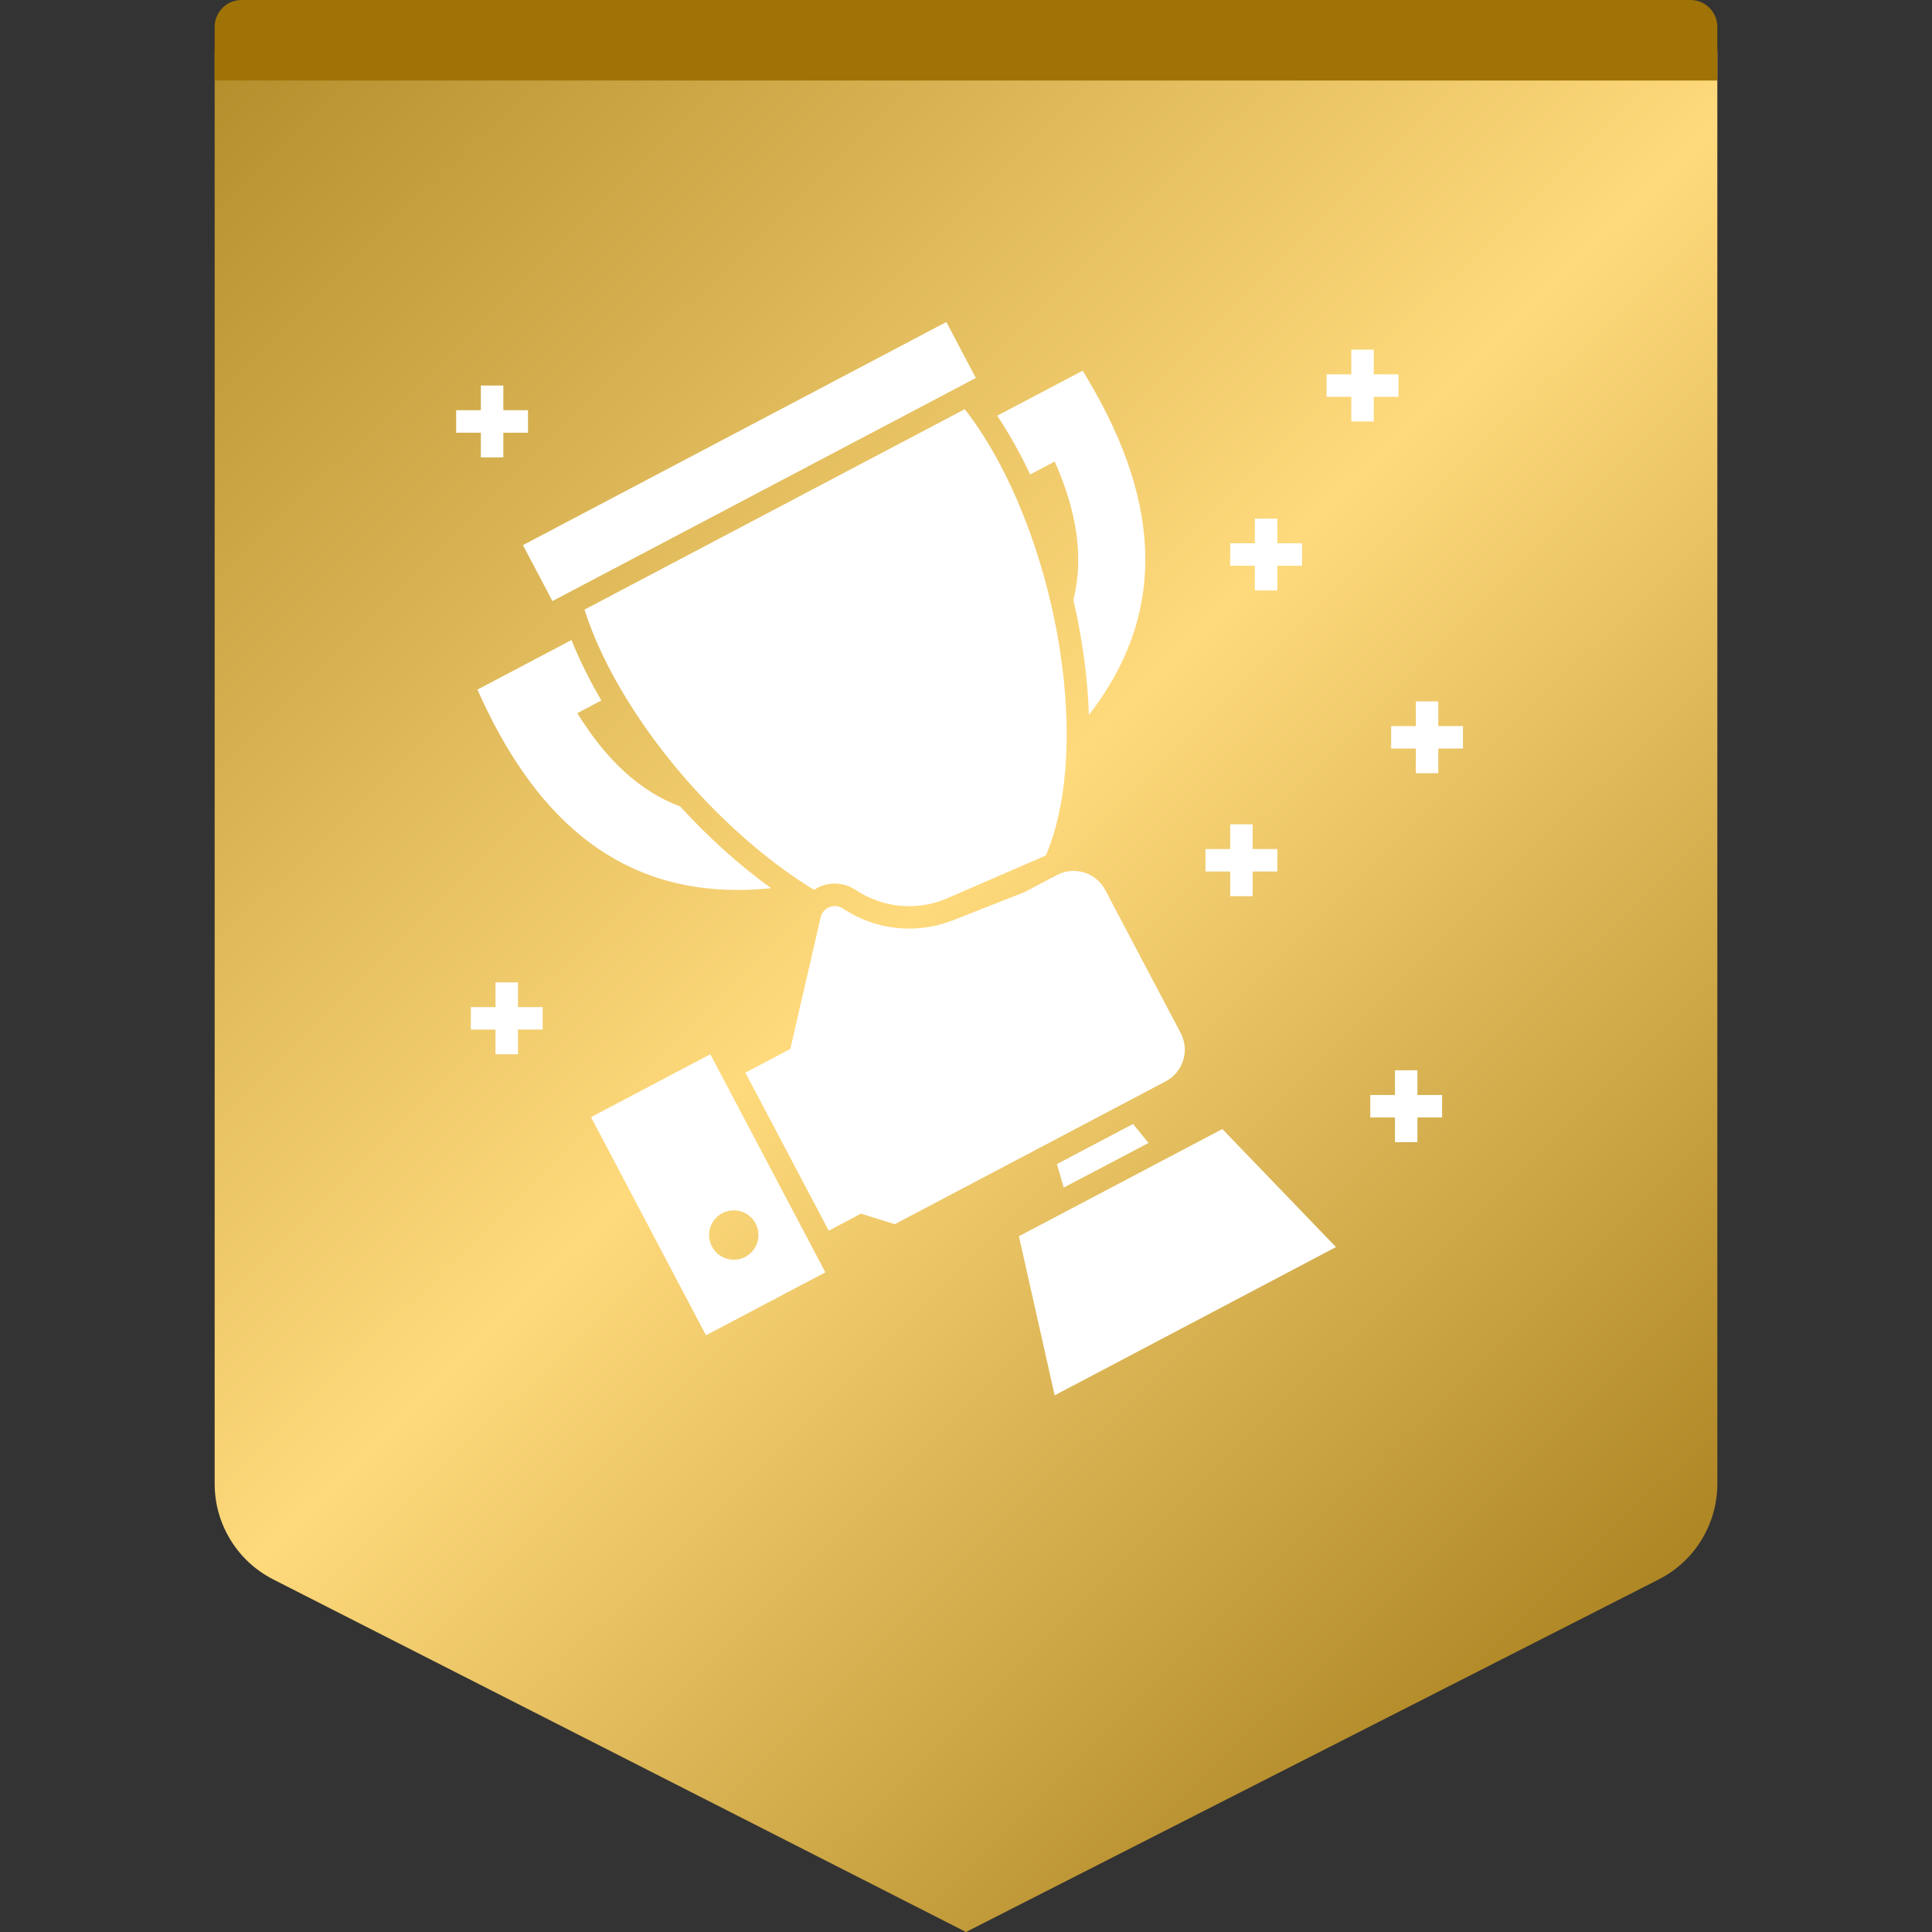 <svg width="72" height="72" viewBox="0 0 72 72" fill="none" xmlns="http://www.w3.org/2000/svg">
<rect x="0" y="0" width="72" height="72" fill="#333333" stroke="none"/>
<path fill-rule="evenodd" clip-rule="evenodd" d="M10 0H62C63.105 0 64 0.895 64 2V55.297C64 56.802 63.155 58.18 61.814 58.862L36 72L10.186 58.862C8.845 58.18 8 56.802 8 55.297V2C8 0.895 8.895 0 10 0Z" fill="url(#paint0_linear_168_15499)"/>
<path fill-rule="evenodd" clip-rule="evenodd" d="M9 0H63C63.552 0 64 0.448 64 1V3H8V1C8 0.448 8.448 0 9 0Z" fill="#9F7306"/>
<path d="M45.553 42.076L49.788 46.475L39.304 52L37.972 46.071L45.553 42.076ZM26.472 39.288L30.759 47.417L26.309 49.762L22.026 41.632L26.472 39.288ZM28.159 45.597C27.917 45.142 27.363 44.978 26.917 45.212C26.458 45.454 26.297 46.011 26.531 46.454C26.769 46.907 27.325 47.075 27.773 46.84C28.225 46.601 28.397 46.041 28.159 45.597ZM39.387 32.61C40.04 32.267 40.848 32.518 41.191 33.171L44 38.496C44.344 39.149 44.093 39.957 43.439 40.301L33.346 45.622L32.086 45.228L30.884 45.864L27.778 39.974L29.453 39.091L30.583 34.184C30.642 33.925 30.872 33.766 31.111 33.766C31.215 33.766 31.32 33.795 31.416 33.858C32.622 34.666 34.15 34.829 35.498 34.302L38.19 33.242L39.387 32.61ZM42.225 41.887L42.803 42.595L39.642 44.257L39.387 43.382L42.225 41.887ZM52.823 39.887V40.807H53.743V41.644H52.823V42.564H51.986V41.644H51.066V40.807H51.986V39.887H52.823ZM19.304 36.611V37.532H20.224V38.369H19.304V39.289H18.466V38.369H17.547V37.532H18.466V36.611H19.304ZM35.954 15.249C36.419 15.844 36.863 16.535 37.281 17.33C39.634 21.797 40.534 28.215 38.977 31.882C38.977 31.882 38.969 31.885 38.958 31.89L38.843 31.939C38.193 32.221 35.386 33.437 35.192 33.523C34.108 33.946 32.873 33.829 31.872 33.155C31.374 32.836 30.771 32.866 30.336 33.163C27.376 31.35 24.438 28.194 22.75 24.991C22.332 24.192 22.009 23.438 21.783 22.718L35.954 15.249ZM46.683 30.72V31.641H47.603V32.478H46.683V33.398H45.846V32.478H44.925V31.641H45.846V30.72H46.683ZM21.298 23.852C21.494 24.342 21.729 24.849 22.009 25.381C22.135 25.623 22.273 25.866 22.411 26.105L21.515 26.578C22.616 28.357 23.864 29.496 25.35 30.057C26.397 31.204 27.548 32.242 28.737 33.1C28.31 33.146 27.895 33.167 27.498 33.167C23.295 33.167 20.176 30.844 17.957 26.063L17.794 25.699L21.298 23.852ZM53.601 26.138V27.058H54.521V27.895H53.601V28.815H52.764V27.895H51.844V27.058H52.764V26.138H53.601ZM40.35 13.814L40.551 14.153C43.385 18.925 43.393 23.024 40.58 26.645C40.534 25.259 40.337 23.802 40.002 22.358C40.388 20.805 40.157 19.122 39.307 17.2L38.391 17.682C38.273 17.431 38.152 17.184 38.022 16.941C37.75 16.426 37.461 15.94 37.164 15.492L40.35 13.814ZM35.268 12L36.367 14.086L20.588 22.401L19.489 20.315L35.268 12ZM47.603 19.327V20.247H48.523V21.084H47.603V22.005H46.765V21.084H45.846V20.247H46.765V19.327H47.603ZM18.758 14.368V15.288H19.677V16.126H18.758V17.046H17.92V16.126H17V15.288H17.92V14.368H18.758ZM51.197 13.029V13.95H52.117V14.787H51.197V15.707H50.359V14.787H49.439V13.95H50.359V13.029H51.197Z" fill="white"/>
<defs>
<linearGradient id="paint0_linear_168_15499" x1="1" y1="6.5" x2="64" y2="70.5" gradientUnits="userSpaceOnUse">
<stop stop-color="#B18A28"/>
<stop offset="0.477" stop-color="#FFDA7C"/>
<stop offset="1" stop-color="#99700D"/>
</linearGradient>
</defs>
</svg>
